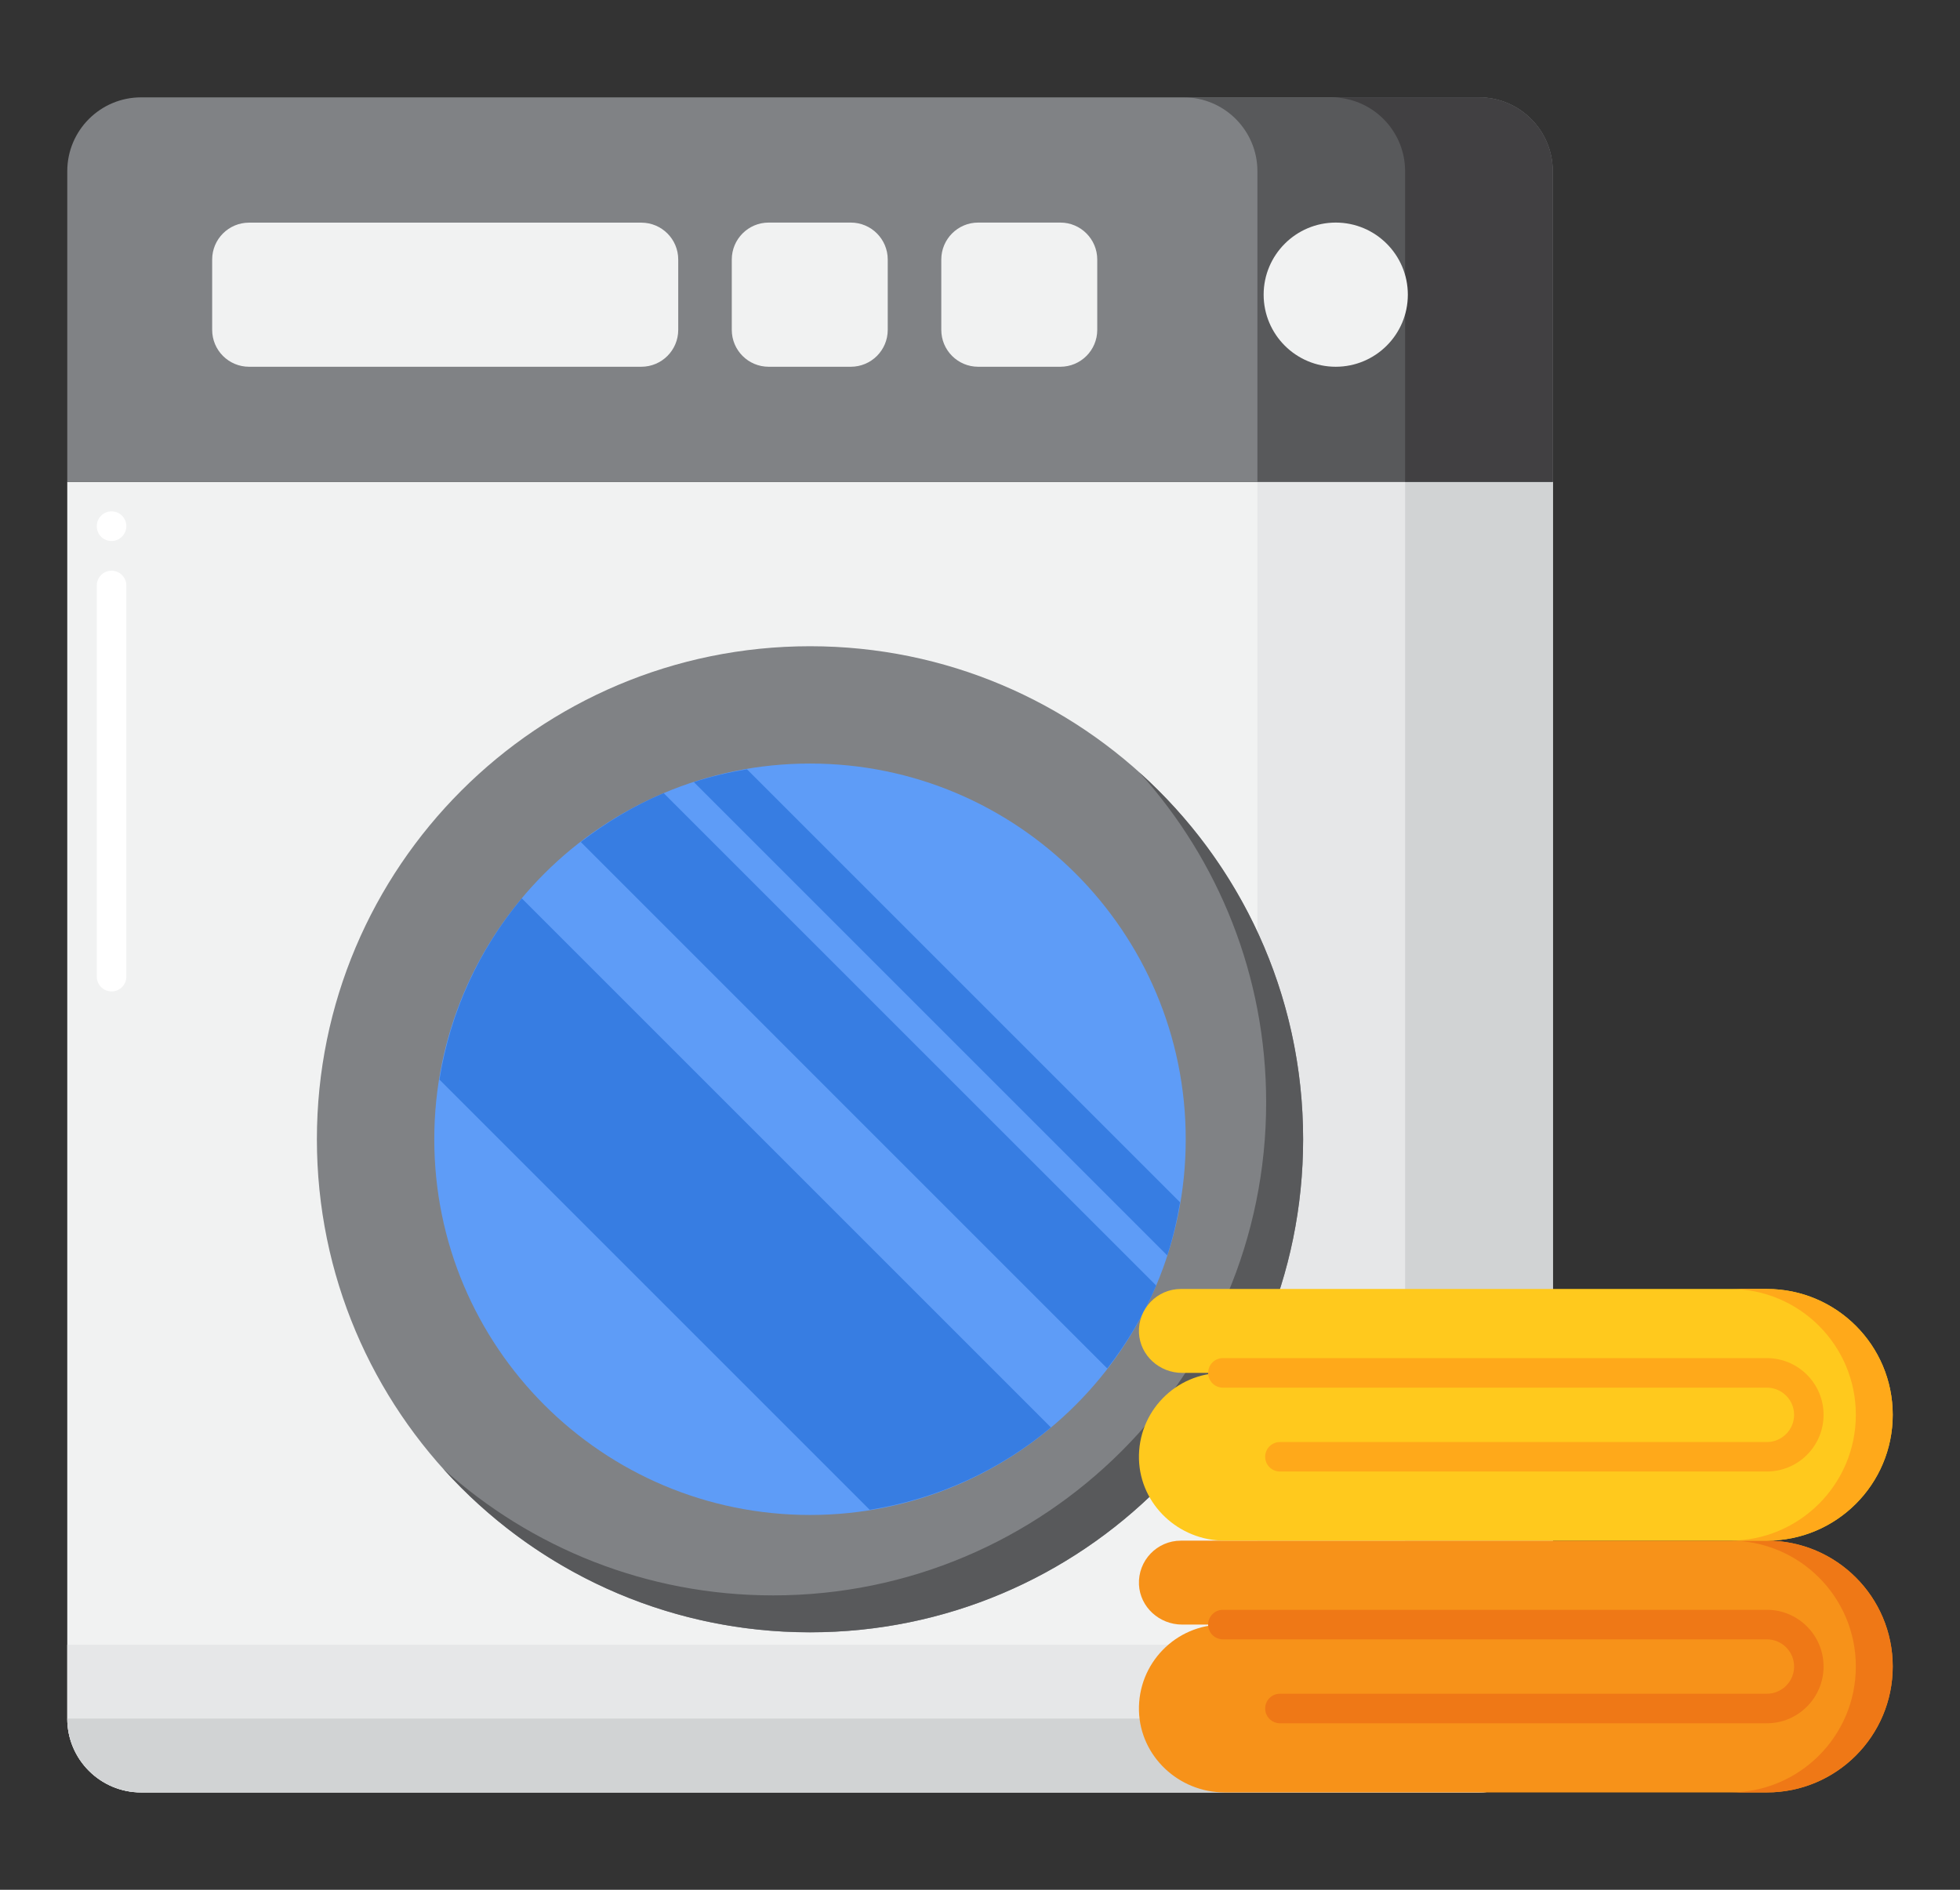 <svg width="28" height="27" viewBox="0 0 28 27" fill="none" xmlns="http://www.w3.org/2000/svg">
<rect x="0" y="0" width="28" height="27" fill="#333333" stroke="none"/>
<g clip-path="url(#clip0_0_136)">
<path d="M0.961 24.554C0.961 25.137 1.433 25.609 2.016 25.609H21.128C21.71 25.609 22.182 25.137 22.182 24.554V6.884H0.961V24.554Z" fill="#F1F2F2"/>
<path d="M17.963 6.884V22.445C17.963 23.027 17.491 23.499 16.909 23.499H0.961V24.554C0.961 25.137 1.433 25.609 2.016 25.609H21.128C21.71 25.609 22.182 25.137 22.182 24.554V6.884H17.963Z" fill="#E6E7E8"/>
<path d="M20.073 6.884V23.499C20.073 24.082 19.601 24.554 19.018 24.554H0.961C0.961 25.137 1.433 25.609 2.016 25.609H21.128C21.71 25.609 22.182 25.137 22.182 24.554V6.884H20.073Z" fill="#D1D3D4"/>
<path d="M22.182 6.884H0.961V2.446C0.961 1.864 1.433 1.391 2.016 1.391H21.128C21.71 1.391 22.182 1.864 22.182 2.446V6.884Z" fill="#808285"/>
<path d="M21.128 1.391H16.909C17.491 1.391 17.963 1.864 17.963 2.446V6.884H22.182V2.446C22.182 1.864 21.71 1.391 21.128 1.391Z" fill="#58595B"/>
<path d="M21.128 1.391H19.018C19.601 1.391 20.073 1.864 20.073 2.446V6.884H22.182V2.446C22.182 1.864 21.71 1.391 21.128 1.391Z" fill="#414042"/>
<path d="M11.572 23.322C15.462 23.322 18.616 20.168 18.616 16.277C18.616 12.387 15.462 9.233 11.572 9.233C7.681 9.233 4.527 12.387 4.527 16.277C4.527 20.168 7.681 23.322 11.572 23.322Z" fill="#808285"/>
<path d="M16.281 11.04C17.404 12.288 18.088 13.939 18.088 15.75C18.088 19.64 14.935 22.794 11.044 22.794C9.233 22.794 7.582 22.11 6.334 20.987C7.624 22.42 9.492 23.321 11.572 23.321C15.462 23.321 18.616 20.168 18.616 16.277C18.616 14.198 17.714 12.329 16.281 11.04Z" fill="#58595B"/>
<path d="M11.572 21.645C14.536 21.645 16.939 19.242 16.939 16.277C16.939 13.313 14.536 10.909 11.572 10.909C8.607 10.909 6.204 13.313 6.204 16.277C6.204 19.242 8.607 21.645 11.572 21.645Z" fill="#5E9CF7"/>
<path d="M6.278 15.425L12.424 21.571C13.399 21.415 14.288 21.001 15.013 20.394L7.454 12.835C6.848 13.561 6.434 14.45 6.278 15.425Z" fill="#377DE2"/>
<path d="M8.297 12.03L15.818 19.552C16.098 19.19 16.336 18.794 16.517 18.367L9.481 11.332C9.054 11.512 8.659 11.751 8.297 12.03Z" fill="#377DE2"/>
<path d="M9.912 11.174L16.675 17.937C16.755 17.692 16.814 17.438 16.858 17.178L10.671 10.991C10.411 11.035 10.157 11.094 9.912 11.174Z" fill="#377DE2"/>
<path d="M19.082 5.24C19.651 5.24 20.112 4.779 20.112 4.21C20.112 3.642 19.651 3.18 19.082 3.18C18.514 3.18 18.052 3.642 18.052 4.21C18.052 4.779 18.514 5.24 19.082 5.24Z" fill="#F1F2F2"/>
<path d="M9.161 5.24H3.558C3.267 5.24 3.031 5.004 3.031 4.713V3.708C3.031 3.417 3.267 3.181 3.558 3.181H9.161C9.453 3.181 9.689 3.417 9.689 3.708V4.713C9.689 5.004 9.453 5.24 9.161 5.24Z" fill="#F1F2F2"/>
<path d="M12.154 5.24H10.981C10.69 5.24 10.454 5.004 10.454 4.713V3.708C10.454 3.417 10.69 3.18 10.981 3.18H12.154C12.446 3.18 12.682 3.417 12.682 3.708V4.713C12.682 5.004 12.446 5.24 12.154 5.24Z" fill="#F1F2F2"/>
<path d="M15.148 5.24H13.974C13.683 5.24 13.447 5.004 13.447 4.713V3.708C13.447 3.417 13.683 3.18 13.974 3.18H15.148C15.439 3.18 15.675 3.417 15.675 3.708V4.713C15.675 5.004 15.439 5.24 15.148 5.24Z" fill="#F1F2F2"/>
<path d="M1.594 14.165C1.477 14.165 1.383 14.071 1.383 13.954V8.365C1.383 8.248 1.477 8.154 1.594 8.154C1.71 8.154 1.805 8.248 1.805 8.365V13.954C1.805 14.071 1.71 14.165 1.594 14.165ZM1.594 7.73C1.477 7.73 1.383 7.637 1.383 7.521V7.517C1.383 7.4 1.477 7.306 1.594 7.306C1.71 7.306 1.805 7.4 1.805 7.517C1.805 7.633 1.71 7.73 1.594 7.73Z" fill="white"/>
<path d="M25.241 25.609H17.494C16.841 25.609 16.289 25.096 16.271 24.444C16.253 23.766 16.796 23.211 17.469 23.211H16.887C16.564 23.211 16.287 22.963 16.271 22.641C16.255 22.296 16.529 22.012 16.87 22.012H25.241C26.234 22.012 27.039 22.817 27.039 23.81C27.039 24.803 26.234 25.609 25.241 25.609Z" fill="#F79219"/>
<path d="M25.241 22.012H24.713C25.707 22.012 26.512 22.817 26.512 23.81C26.512 24.803 25.707 25.609 24.713 25.609H25.241C26.234 25.609 27.039 24.804 27.039 23.81C27.039 22.817 26.234 22.012 25.241 22.012Z" fill="#EF7816"/>
<path d="M25.241 24.621H18.285C18.168 24.621 18.074 24.526 18.074 24.41C18.074 24.293 18.168 24.199 18.285 24.199H25.241C25.455 24.199 25.63 24.025 25.63 23.81C25.63 23.596 25.455 23.422 25.241 23.422H17.47C17.353 23.422 17.259 23.327 17.259 23.211C17.259 23.095 17.353 23 17.47 23H25.241C25.688 23 26.051 23.363 26.051 23.81C26.051 24.257 25.688 24.621 25.241 24.621Z" fill="#EF7816"/>
<path d="M25.241 22.012H17.494C16.841 22.012 16.289 21.5 16.271 20.847C16.253 20.17 16.796 19.615 17.469 19.615H16.887C16.564 19.615 16.287 19.367 16.271 19.044C16.255 18.7 16.529 18.416 16.87 18.416H25.241C26.234 18.416 27.039 19.221 27.039 20.214C27.039 21.207 26.234 22.012 25.241 22.012Z" fill="#FFC91D"/>
<path d="M25.241 18.416H24.713C25.707 18.416 26.512 19.221 26.512 20.214C26.512 21.207 25.707 22.012 24.713 22.012H25.241C26.234 22.012 27.039 21.207 27.039 20.214C27.039 19.221 26.234 18.416 25.241 18.416Z" fill="#FFA91A"/>
<path d="M25.241 21.024H18.285C18.168 21.024 18.074 20.93 18.074 20.814C18.074 20.697 18.168 20.603 18.285 20.603H25.241C25.455 20.603 25.63 20.428 25.63 20.214C25.63 20 25.455 19.826 25.241 19.826H17.47C17.353 19.826 17.259 19.731 17.259 19.615C17.259 19.498 17.353 19.404 17.47 19.404H25.241C25.688 19.404 26.051 19.767 26.051 20.214C26.051 20.661 25.688 21.024 25.241 21.024Z" fill="#FFA91A"/>
</g>
<defs>
<clipPath id="clip0_0_136">
<rect width="27" height="27" fill="white" transform="translate(0.5)"/>
</clipPath>
</defs>
</svg>
